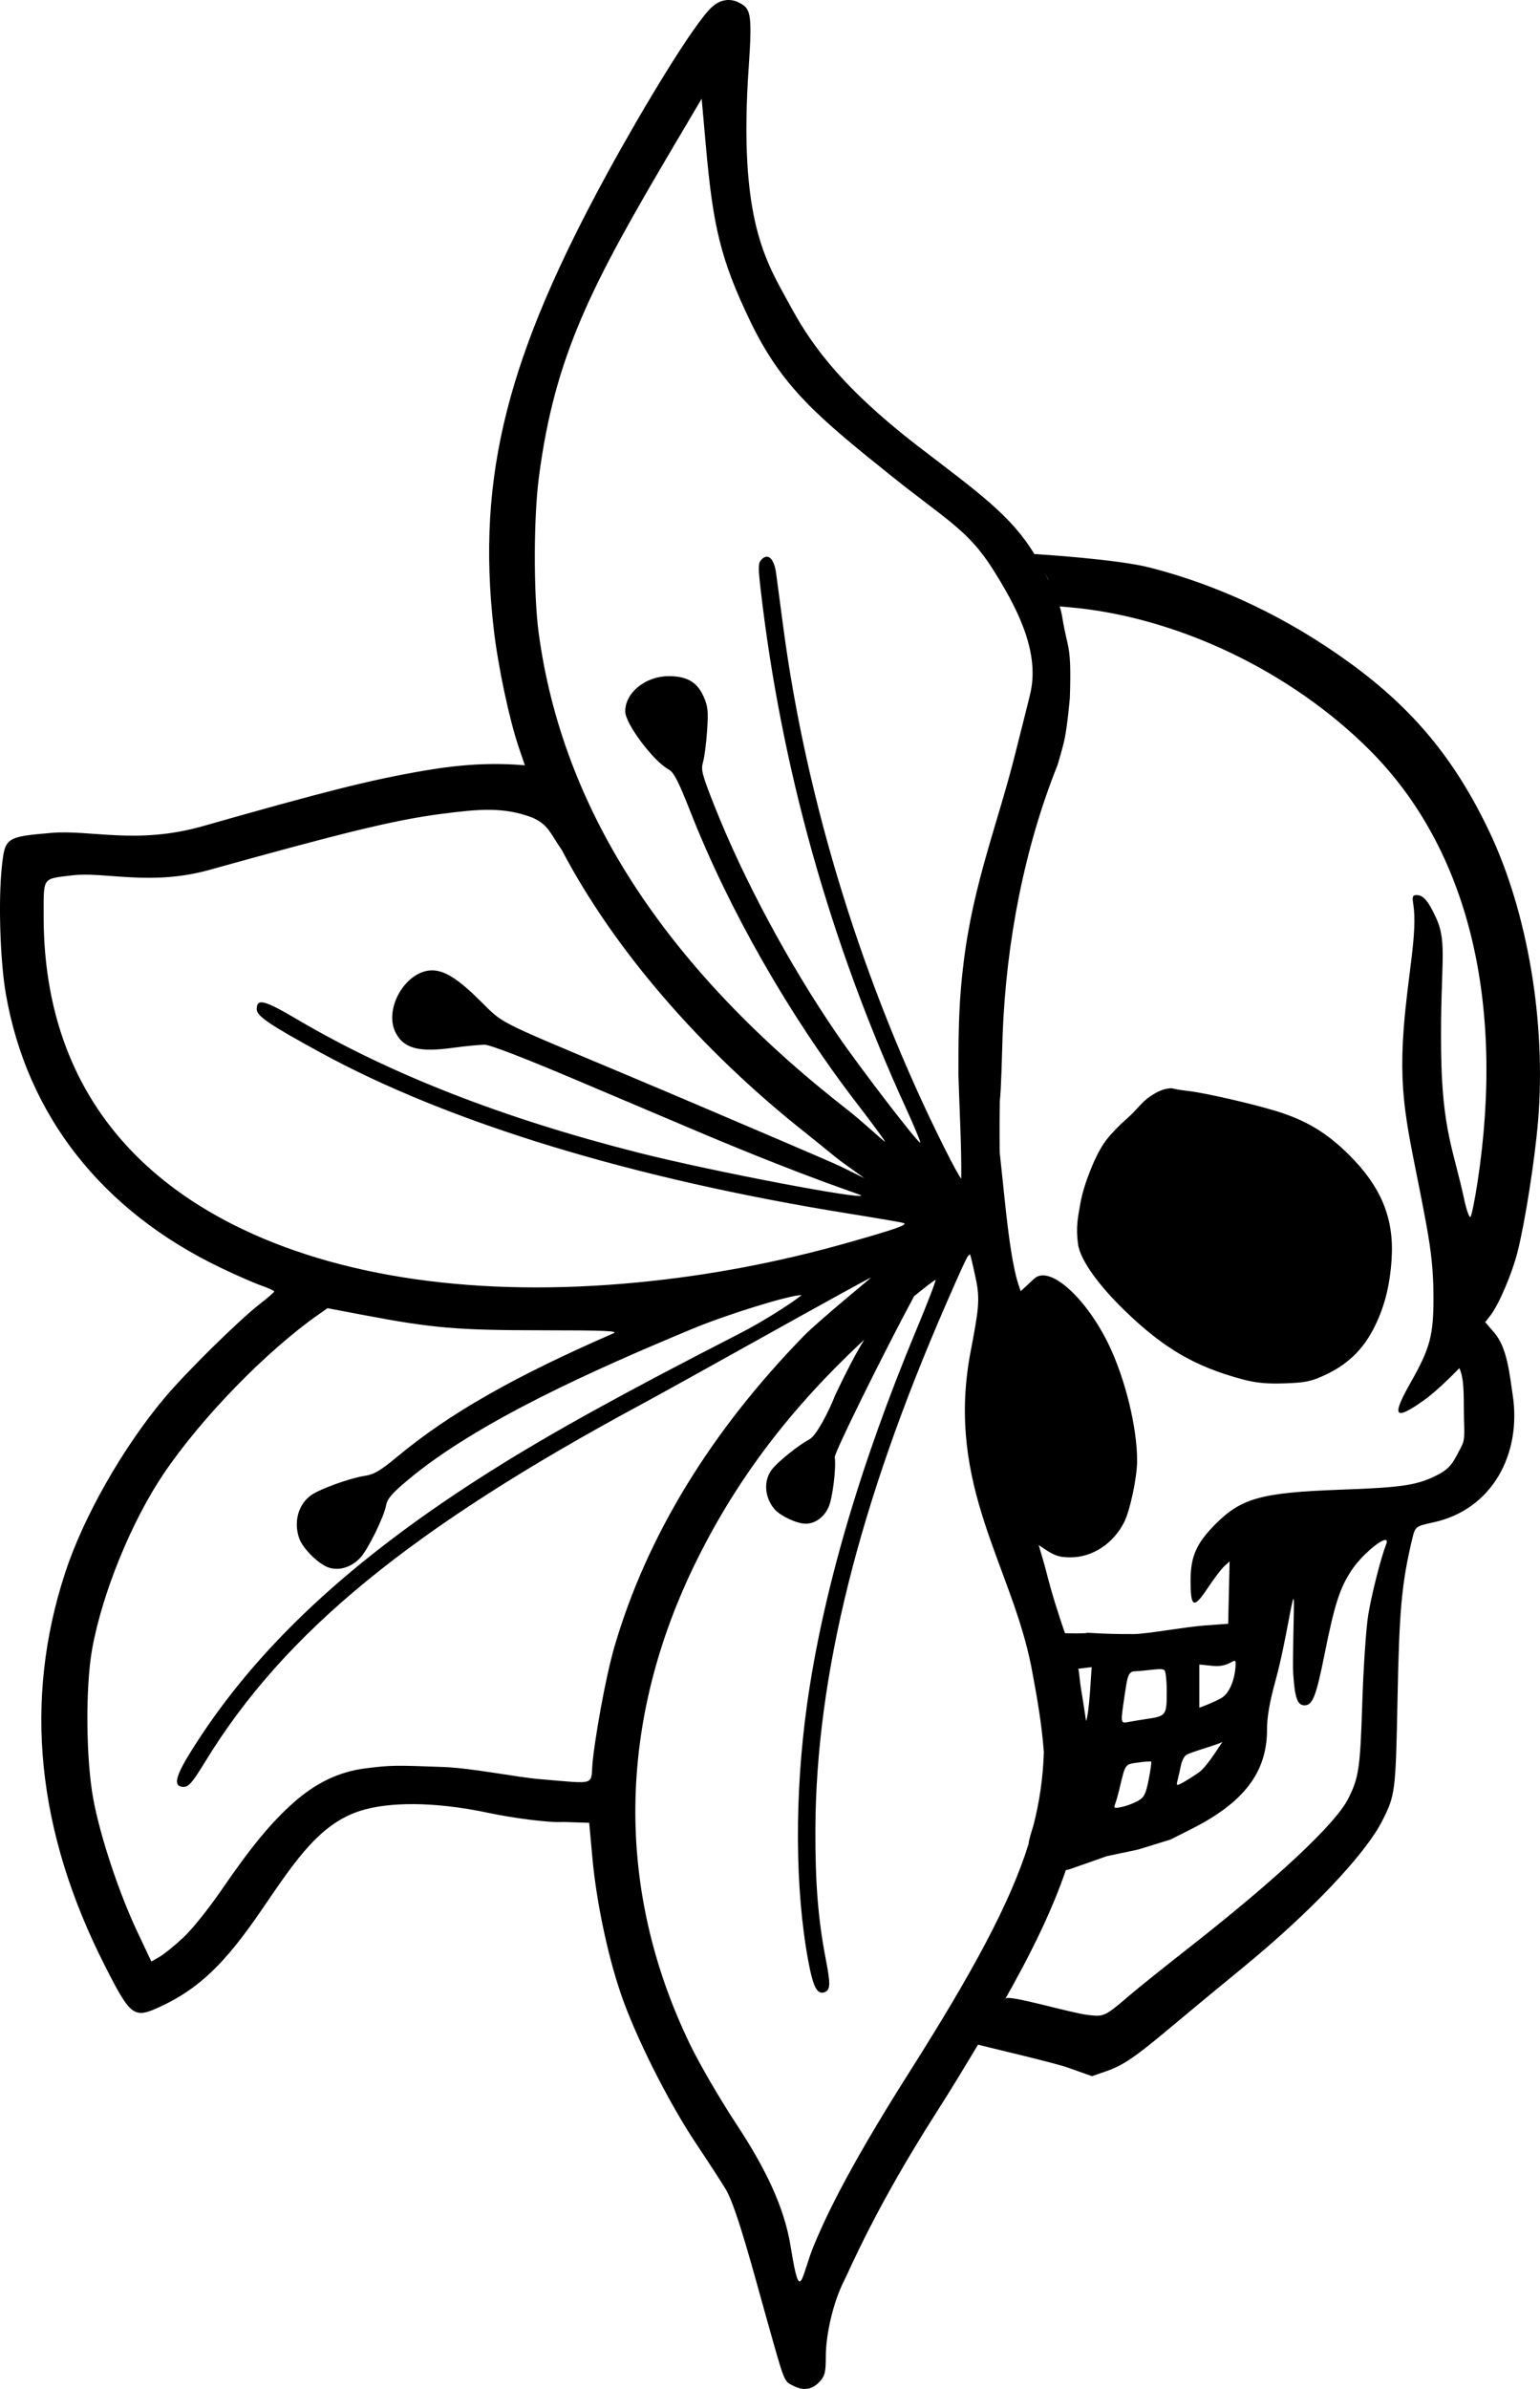 <svg xmlns="http://www.w3.org/2000/svg" xml:space="preserve" id="svg1" version="1.1" viewBox="0 0 195.983 303.848" height="303.848mm" width="195.983mm"><defs id="defs1"></defs><g transform="translate(-312.198,-287.082)" id="layer1"><path d="m 402.871,287.908 c -2.293,2.003 -8.994,13.174 -13.293,21.042 -12.664,23.173 -16.806,38.477 -14.545,58.161 0.54,4.704 1.976,11.475 3.189,15.042 l 0.771,2.268 c -4.035,-0.351 -8.019,-0.144 -12.752,0.666 -7.122,1.219 -13.118,2.778 -28.235,7.073 -8.408,2.389 -14.26,0.426 -19.291,0.857 -5.747,0.493 -5.884,0.586 -6.281,4.277 -0.465,4.329 -0.222,12.012 0.513,16.23 2.685,15.411 12.198,27.534 27.292,34.781 1.93,0.927 4.263,1.951 5.184,2.275 0.921,0.324 1.675,0.665 1.675,0.758 0,0.093 -0.826,0.811 -1.835,1.596 -2.725,2.121 -9.39,8.689 -12.139,11.962 -5.299,6.309 -10.315,15.13 -12.634,22.218 -5.324,16.272 -3.642,32.886 5.064,50.005 3.301,6.493 3.673,6.762 7.107,5.156 4.862,-2.275 8.172,-5.445 12.858,-12.316 4.49,-6.582 7.588,-11.242 13.105,-12.732 2.97,-0.802 8.237,-1.171 15.912,0.466 2.772,0.591 7.525,1.246 9.36,1.122 l 3.283,0.107 0.402,4.414 c 0.501,5.506 1.887,12.166 3.571,17.169 1.831,5.44 6.048,13.852 9.638,19.226 1.669,2.499 3.391,5.155 3.825,5.902 1.363,2.343 3.647,11.041 5.189,16.513 2.312,8.203 2.132,7.752 3.356,8.382 1.333,0.687 2.437,0.494 3.41,-0.595 0.603,-0.675 0.718,-1.171 0.72,-3.099 10e-4,-2.904 0.971,-6.976 2.27,-9.553 0.901,-1.787 4.055,-9.408 11.864,-21.616 2.04,-3.19 3.614,-5.826 5.249,-8.538 0.028,0.009 0.033,0.019 0.061,0.028 0.396,0.13 9.547,2.259 11.319,2.888 l 3.106,1.103 1.745,-0.6 c 2.213,-0.761 3.725,-1.788 8.354,-5.674 2.05,-1.721 6.167,-5.126 9.15,-7.569 8.507,-6.965 15.523,-14.351 17.694,-18.628 1.665,-3.28 1.714,-3.679 1.949,-15.652 0.22,-11.231 0.529,-14.572 1.869,-20.218 0.37,-1.557 0.441,-1.613 2.646,-2.085 7.554,-1.615 11.29,-8.739 10.139,-16.221 -0.384,-2.498 -0.674,-6.029 -2.366,-7.94 l -1.132,-1.32 0.649,-0.826 c 1.056,-1.343 2.746,-5.278 3.45,-8.035 0.954,-3.735 2.205,-11.682 2.627,-16.691 1.054,-12.515 -1.327,-26.621 -6.229,-36.893 -4.344,-9.103 -9.607,-15.478 -17.577,-21.291 -7.928,-5.783 -16.595,-9.926 -25.588,-12.231 -4.165,-1.067 -14.081,-1.683 -14.71,-1.724 -0.137,-0.009 0.693,1.168 1.763,3.22 l -10e-4,0.053 c -0.507,-1.008 -0.974,-1.973 -1.762,-3.273 -2.966,-4.894 -7.109,-7.815 -14.601,-13.56 -10.739,-8.236 -14.248,-13.926 -16.563,-18.193 -2.927,-5.394 -6.559,-10.598 -5.176,-30.309 0.494,-7.048 0.148,-7.329 -1.268,-8.083 -0.627,-0.334 -1.989,-0.685 -3.352,0.506 z m -1.378,11.732 0.535,5.995 c 0.908,10.173 1.836,14.414 5.692,22.393 4.021,8.321 8.599,12.119 17.813,19.507 6.991,5.606 9.826,6.921 12.965,11.868 2.928,4.613 6.008,10.309 4.867,15.652 -0.213,0.998 -1.28,5.125 -1.916,7.689 -2.226,8.984 -5.415,16.67 -6.644,26.959 -0.505,4.226 -0.646,7.326 -0.639,14.038 0.143,4.783 0.415,9.274 0.36,13.24 -0.105,0 -1.071,-1.759 -2.147,-3.908 -10.328,-20.631 -17.57,-44.037 -20.507,-66.281 -0.382,-2.895 -0.791,-5.967 -0.909,-6.825 -0.251,-1.831 -1.015,-2.56 -1.83,-1.745 -0.45,0.45 -0.469,0.885 -0.152,3.663 2.592,22.732 8.835,45.026 18.543,66.218 1.052,2.297 1.855,4.234 1.784,4.305 -0.2,0.2 -7.548,-9.357 -10.534,-13.701 -6.09,-8.859 -11.936,-19.734 -15.654,-29.119 -1.586,-4.004 -1.741,-4.6 -1.453,-5.583 0.177,-0.606 0.411,-2.4 0.518,-3.987 0.169,-2.488 0.106,-3.089 -0.458,-4.364 -0.804,-1.816 -2.104,-2.572 -4.426,-2.572 -2.95,0 -5.537,2.093 -5.537,4.48 0,1.557 3.588,6.348 5.533,7.39 0.65,0.348 1.228,1.471 2.781,5.417 4.9,12.446 12.54,25.829 21.115,36.987 1.393,1.812 3.691,4.854 3.622,4.924 -0.07,0.07 -2.842,-2.543 -4.674,-3.969 -23.328,-18.16 -36.373,-38.278 -39.394,-60.751 -0.661,-4.915 -0.649,-14.528 0.023,-19.715 2.025,-15.631 6.745,-24.561 17.328,-42.464 z m 45.57,64.572 1.174,0.102 c 13.677,1.181 28.263,8.125 38.348,18.255 12.386,12.442 17.183,31.737 13.645,54.877 -0.348,2.274 -0.752,4.255 -0.899,4.401 -0.147,0.147 -0.506,-0.852 -0.798,-2.22 -1.317,-6.176 -2.822,-8.786 -2.937,-18.918 -0.124,-10.934 0.847,-13.636 -0.624,-16.851 -0.988,-2.158 -1.639,-2.929 -2.472,-2.929 -0.541,0 -0.599,0.159 -0.439,1.196 0.551,3.576 -0.707,8.981 -1.221,15.713 -0.735,9.625 0.798,13.621 2.883,25.045 0.642,3.52 0.88,5.882 0.899,8.933 0.032,5.054 -0.394,6.686 -2.892,11.087 -2.49,4.387 -2.088,4.944 1.653,2.294 1.933,-1.37 4.536,-4.108 4.536,-4.108 0.434,0.966 0.566,2.102 0.567,4.925 0.001,3.154 0.262,4.001 -0.33,5.098 -0.852,1.58 -1.175,2.61 -2.926,3.513 -2.635,1.358 -4.445,1.639 -12.375,1.925 -10.19,0.367 -12.717,1.071 -16.072,4.48 -2.344,2.381 -3.07,4.052 -3.07,7.061 0,3.484 0.392,3.662 2.172,0.985 0.8,-1.204 1.756,-2.461 2.124,-2.794 l 0.67,-0.606 -0.09,3.967 -0.09,3.967 -2.887,0.203 c -2.524,0.178 -7.429,1.09 -9.111,1.102 -4.521,0.033 -5.972,-0.264 -6.108,-0.114 -1.33,0.055 -1.854,0.016 -2.665,0.005 -0.884,-2.55 -1.71,-5.17 -2.367,-7.785 -0.278,-1.106 -0.623,-2.187 -0.977,-3.425 l 0.781,0.522 c 1.275,0.852 1.861,1.037 3.283,1.037 2.768,0 5.413,-1.728 6.797,-4.439 0.771,-1.51 1.671,-5.777 1.666,-7.893 -0.009,-4.197 -1.493,-10.282 -3.561,-14.614 -2.833,-5.937 -7.579,-10.356 -9.562,-8.476 -0.776,0.735 -1.234,1.148 -1.696,1.571 -0.058,-0.169 -0.095,-0.299 -0.17,-0.505 -0.815,-2.237 -1.378,-6.527 -1.811,-10.629 l -0.691,-6.537 c 0.008,0.069 -0.049,-2.67 0.016,-6.508 0.191,-1.667 0.252,-5.436 0.357,-8.331 0.44,-12.144 2.891,-24.206 6.989,-34.404 0,0 0.692,-2.262 0.935,-3.493 0.347,-1.76 0.633,-5.059 0.633,-5.059 0.123,-3.792 0.048,-5.539 -0.298,-6.974 -0.254,-1.053 -0.548,-2.489 -0.653,-3.19 -0.071,-0.473 -0.19,-0.96 -0.334,-1.462 z m -78.647,26.38 c 4.697,-0.606 7.88,-0.911 11.545,0.485 2.071,0.949 2.178,1.874 3.732,4.114 6.566,12.527 17.587,25.332 30.84,35.832 1.955,1.549 4.114,3.352 4.67,3.752 l 3.006,2.162 -3.006,-1.483 c -1.286,-0.634 -13.84,-5.954 -18.345,-7.885 -1.755,-0.752 -6.349,-2.693 -10.209,-4.314 -15.429,-6.478 -14.376,-5.939 -17.306,-8.85 -2.81,-2.792 -4.562,-3.905 -6.147,-3.905 -3.355,0 -6.215,4.898 -4.639,7.945 1.028,1.989 2.954,2.498 7.236,1.912 1.644,-0.225 3.492,-0.402 4.106,-0.393 0.696,0.009 5.143,1.725 11.805,4.553 5.878,2.495 12.842,5.446 15.474,6.557 14.083,5.945 20.434,7.881 20.579,8.039 0.596,0.65 -18.719,-2.989 -28.396,-5.445 -17.118,-4.345 -31.526,-9.971 -43.305,-16.909 -4.254,-2.506 -5.19,-2.742 -5.19,-1.309 0,0.856 1.642,1.969 8.136,5.515 16.384,8.947 39.811,16.077 67.318,20.489 3.509,0.563 6.596,1.094 6.859,1.181 0.629,0.207 -0.894,0.745 -7.019,2.484 -8.841,2.51 -17.78,4.201 -26.8,5.069 -20.265,1.951 -38.117,-0.596 -51.474,-7.343 -15.939,-8.051 -24.158,-21.434 -24.135,-39.301 0.006,-4.975 -0.216,-4.658 3.607,-5.125 4.145,-0.507 9.977,1.388 17.446,-0.687 16.519,-4.588 23.387,-6.338 29.611,-7.141 z m 93.118,34.951 c -0.255,-0.058 -0.335,-0.066 -0.763,0.001 -0.817,0.129 -1.576,0.559 -2.259,1.025 -0.936,0.638 -1.617,1.588 -2.44,2.368 -0.526,0.499 -1.092,0.956 -1.595,1.479 -0.639,0.663 -1.291,1.327 -1.8,2.094 -0.732,1.104 -1.286,2.325 -1.771,3.557 -0.534,1.358 -0.992,2.759 -1.241,4.196 -0.287,1.657 -0.567,2.871 -0.279,5.036 0.288,2.165 2.904,5.534 5.952,8.481 4.994,4.829 8.96,7.134 15.072,8.76 1.641,0.437 3.047,0.566 5.3,0.489 2.626,-0.09 3.368,-0.246 5.162,-1.086 2.758,-1.291 4.687,-3.118 6.066,-5.749 1.402,-2.675 2.135,-5.462 2.361,-8.987 0.331,-5.151 -1.325,-9.182 -5.452,-13.273 -2.829,-2.804 -5.461,-4.379 -9.271,-5.545 -2.905,-0.889 -8.962,-2.301 -11.224,-2.555 -1.131,-0.127 -1.562,-0.234 -1.818,-0.292 z m -25.895,21.068 c 0.062,0.062 0.398,1.481 0.748,3.154 0.558,2.672 0.359,3.853 -0.761,9.725 -2.962,16.624 5.275,26.707 7.821,39.589 0.728,3.842 1.349,7.414 1.593,10.884 -0.104,3.141 -0.528,6.196 -1.342,9.362 -0.302,0.922 -0.55,1.751 -0.609,2.314 -2.342,7.478 -6.992,16.112 -15.357,29.302 -8.219,12.96 -10.803,18.977 -11.916,21.633 -1.679,4.006 -1.75,7.933 -2.966,0.439 -0.809,-5.297 -3.376,-10.376 -7.033,-15.913 -1.97,-2.983 -4.559,-7.434 -5.753,-9.89 -9.623,-19.796 -9.334,-41.243 0.833,-61.735 5.157,-10.395 11.913,-19.284 21.276,-27.995 -1.063,1.757 -2.266,4.037 -3.698,7.073 -0.817,2.094 -2.383,5.131 -3.276,5.601 -1.434,0.754 -4.143,2.947 -4.832,3.912 -1.014,1.419 -0.862,3.454 0.366,4.926 0.748,0.896 2.899,1.906 4.02,1.887 1.212,-0.02 2.311,-0.824 2.897,-2.119 0.498,-1.099 0.981,-5.02 0.781,-6.34 -0.08,-0.531 6.112,-13.059 10.092,-20.472 1.306,-1.054 2.667,-2.132 2.73,-2.069 0.08,0.08 -1.011,2.917 -2.425,6.305 -7.198,17.252 -11.93,33.453 -13.917,47.635 -1.611,11.5 -1.554,23.539 0.155,32.702 0.619,3.321 1.134,4.301 2.071,3.942 0.747,-0.287 0.773,-0.982 0.156,-4.168 -0.977,-5.044 -1.353,-9.723 -1.327,-16.524 0.072,-19.496 5.501,-41.321 16.618,-66.807 1.781,-4.084 2.475,-5.622 2.798,-6.127 0.087,-0.077 0.17,-0.147 0.258,-0.228 z m -12.612,2.979 c 0.063,0 -6.7,5.525 -8.539,7.412 -11.821,12.124 -19.925,25.382 -24.037,39.322 -1.311,4.443 -2.61,12.418 -2.833,14.822 -0.286,3.087 0.669,2.838 -6.668,2.228 -3.077,-0.256 -8.63,-1.41 -12.315,-1.55 -6.078,-0.231 -6.709,-0.241 -9.986,0.18 -3.277,0.421 -6.234,1.81 -9.101,4.355 -2.867,2.545 -5.413,5.647 -9.103,11.021 -1.727,2.515 -3.823,5.125 -4.971,6.188 -1.092,1.011 -2.441,2.099 -2.999,2.416 l -1.014,0.578 -1.782,-3.769 c -2.338,-4.944 -4.709,-12.079 -5.6,-16.849 -0.95,-5.085 -1.023,-14.317 -0.151,-19.143 1.283,-7.099 5.001,-16.208 9.09,-22.268 4.81,-7.127 13.14,-15.68 19.786,-20.313 l 1.079,-0.751 4.604,0.874 c 8.747,1.66 11.925,1.931 22.678,1.936 8.064,0.003 9.808,0.079 9.093,0.389 -12.637,5.493 -20.9,10.206 -27.491,15.678 -2.154,1.789 -2.962,2.266 -4.128,2.441 -1.873,0.281 -5.706,1.659 -6.838,2.459 -1.665,1.176 -2.281,3.48 -1.492,5.577 0.48,1.276 2.466,3.219 3.71,3.63 1.345,0.444 2.868,-0.02 4.013,-1.223 0.972,-1.021 3.014,-5.163 3.302,-6.696 0.157,-0.836 0.762,-1.536 2.793,-3.235 8.831,-7.385 23.599,-13.977 36.222,-19.221 4.458,-1.852 12.424,-4.302 13.837,-4.274 0.152,10e-4 -3.589,2.697 -8.063,4.989 -14.447,7.4 -23.515,12.401 -31.04,17.117 -18.149,11.375 -30.481,22.873 -38.651,36.04 -1.98,3.191 -2.213,4.4 -0.849,4.4 0.63,0 1.124,-0.582 2.755,-3.247 10.068,-16.444 26.212,-29.65 55.567,-45.451 5.144,-2.769 28.808,-16.062 29.122,-16.062 z m 65.395,33.365 c 0.254,-0.043 0.346,0.11 0.184,0.527 -0.686,1.771 -1.857,6.386 -2.286,9.009 -0.274,1.677 -0.612,6.674 -0.756,11.17 -0.267,8.348 -0.439,9.522 -1.798,12.206 -1.625,3.211 -9.078,10.181 -20.217,18.909 -3.071,2.406 -6.362,5.04 -7.314,5.852 -3.476,2.967 -3.489,2.974 -5.553,2.738 -2.251,-0.257 -10.068,-2.609 -10.497,-2.096 -0.089,0.106 -0.187,0.312 -0.284,0.459 3.736,-6.57 6.261,-11.89 7.941,-16.795 0.224,-0.063 0.245,-0.023 0.567,-0.137 l 4.612,-1.622 1.611,-0.345 c 3.531,-0.753 1.159,-0.145 6.536,-1.782 l 2.66,-1.342 c 6.686,-3.376 9.612,-7.221 9.612,-12.63 0,-1.65 0.321,-3.474 1.127,-6.416 1.315,-4.796 2.21,-11.568 2.292,-9.965 0.043,0.837 -0.187,7.694 -0.085,9.245 0.204,3.126 0.533,4.039 1.456,4.039 1.014,0 1.468,-1.169 2.542,-6.54 1.262,-6.311 1.953,-8.445 3.457,-10.677 1.21,-1.795 3.431,-3.681 4.193,-3.809 z m -19.099,15.361 c 0.091,0.009 0.126,0.118 0.126,0.396 0,0.975 -0.388,3.629 -1.989,4.44 -0.569,0.288 -1.395,0.661 -1.834,0.828 l -0.8,0.304 v -2.749 -2.749 l 1.727,0.178 c 1.736,0.179 2.498,-0.679 2.77,-0.649 z m -18.197,0.804 -0.212,3.149 c -0.117,1.732 -0.341,3.399 -0.499,3.706 -0.759,-5.094 -0.544,-3.017 -0.938,-6.431 -0.009,-0.073 -0.052,-0.148 -0.08,-0.216 0.012,-0.001 0.032,-3.2e-4 0.044,-0.001 z m 8.678,0.254 c 0.301,-0.009 0.532,0.089 0.596,0.14 0.12,0.096 0.279,1.215 0.279,2.701 0,3.045 -0.062,3.13 -2.552,3.501 -0.79,0.118 -1.831,0.289 -2.313,0.381 -1.027,0.196 -1.027,0.195 -0.519,-3.22 0.346,-2.326 0.438,-3.223 1.287,-3.223 1.066,-0.041 2.318,-0.25 3.223,-0.28 z m 8.089,9.15 c 0.058,-0.361 -1.91,3.166 -3.179,4.031 -0.728,0.497 -1.666,1.083 -2.085,1.304 -0.73,0.384 -0.752,0.365 -0.543,-0.469 0.12,-0.478 0.3,-1.28 0.401,-1.782 0.1,-0.502 0.382,-1.078 0.626,-1.281 0.481,-0.399 4.73,-1.495 4.78,-1.803 z m -9.195,2.622 c 0.062,0.062 -0.081,1.09 -0.318,2.284 -0.37,1.859 -0.568,2.248 -1.38,2.71 -0.521,0.296 -1.436,0.641 -2.033,0.766 -0.97,0.203 -1.06,0.164 -0.856,-0.367 0.126,-0.327 0.383,-1.241 0.571,-2.03 0.747,-3.138 0.657,-3.012 2.343,-3.253 0.857,-0.123 1.61,-0.172 1.672,-0.11 z m -19.896,32.52 c -0.003,0.008 -0.047,0.092 -0.047,0.092 0,0 -0.012,0.003 -0.012,0.003 0.016,-0.029 0.043,-0.067 0.059,-0.096 z" style="fill:#000000;stroke-width:1.206" id="path1-7"></path></g></svg>
